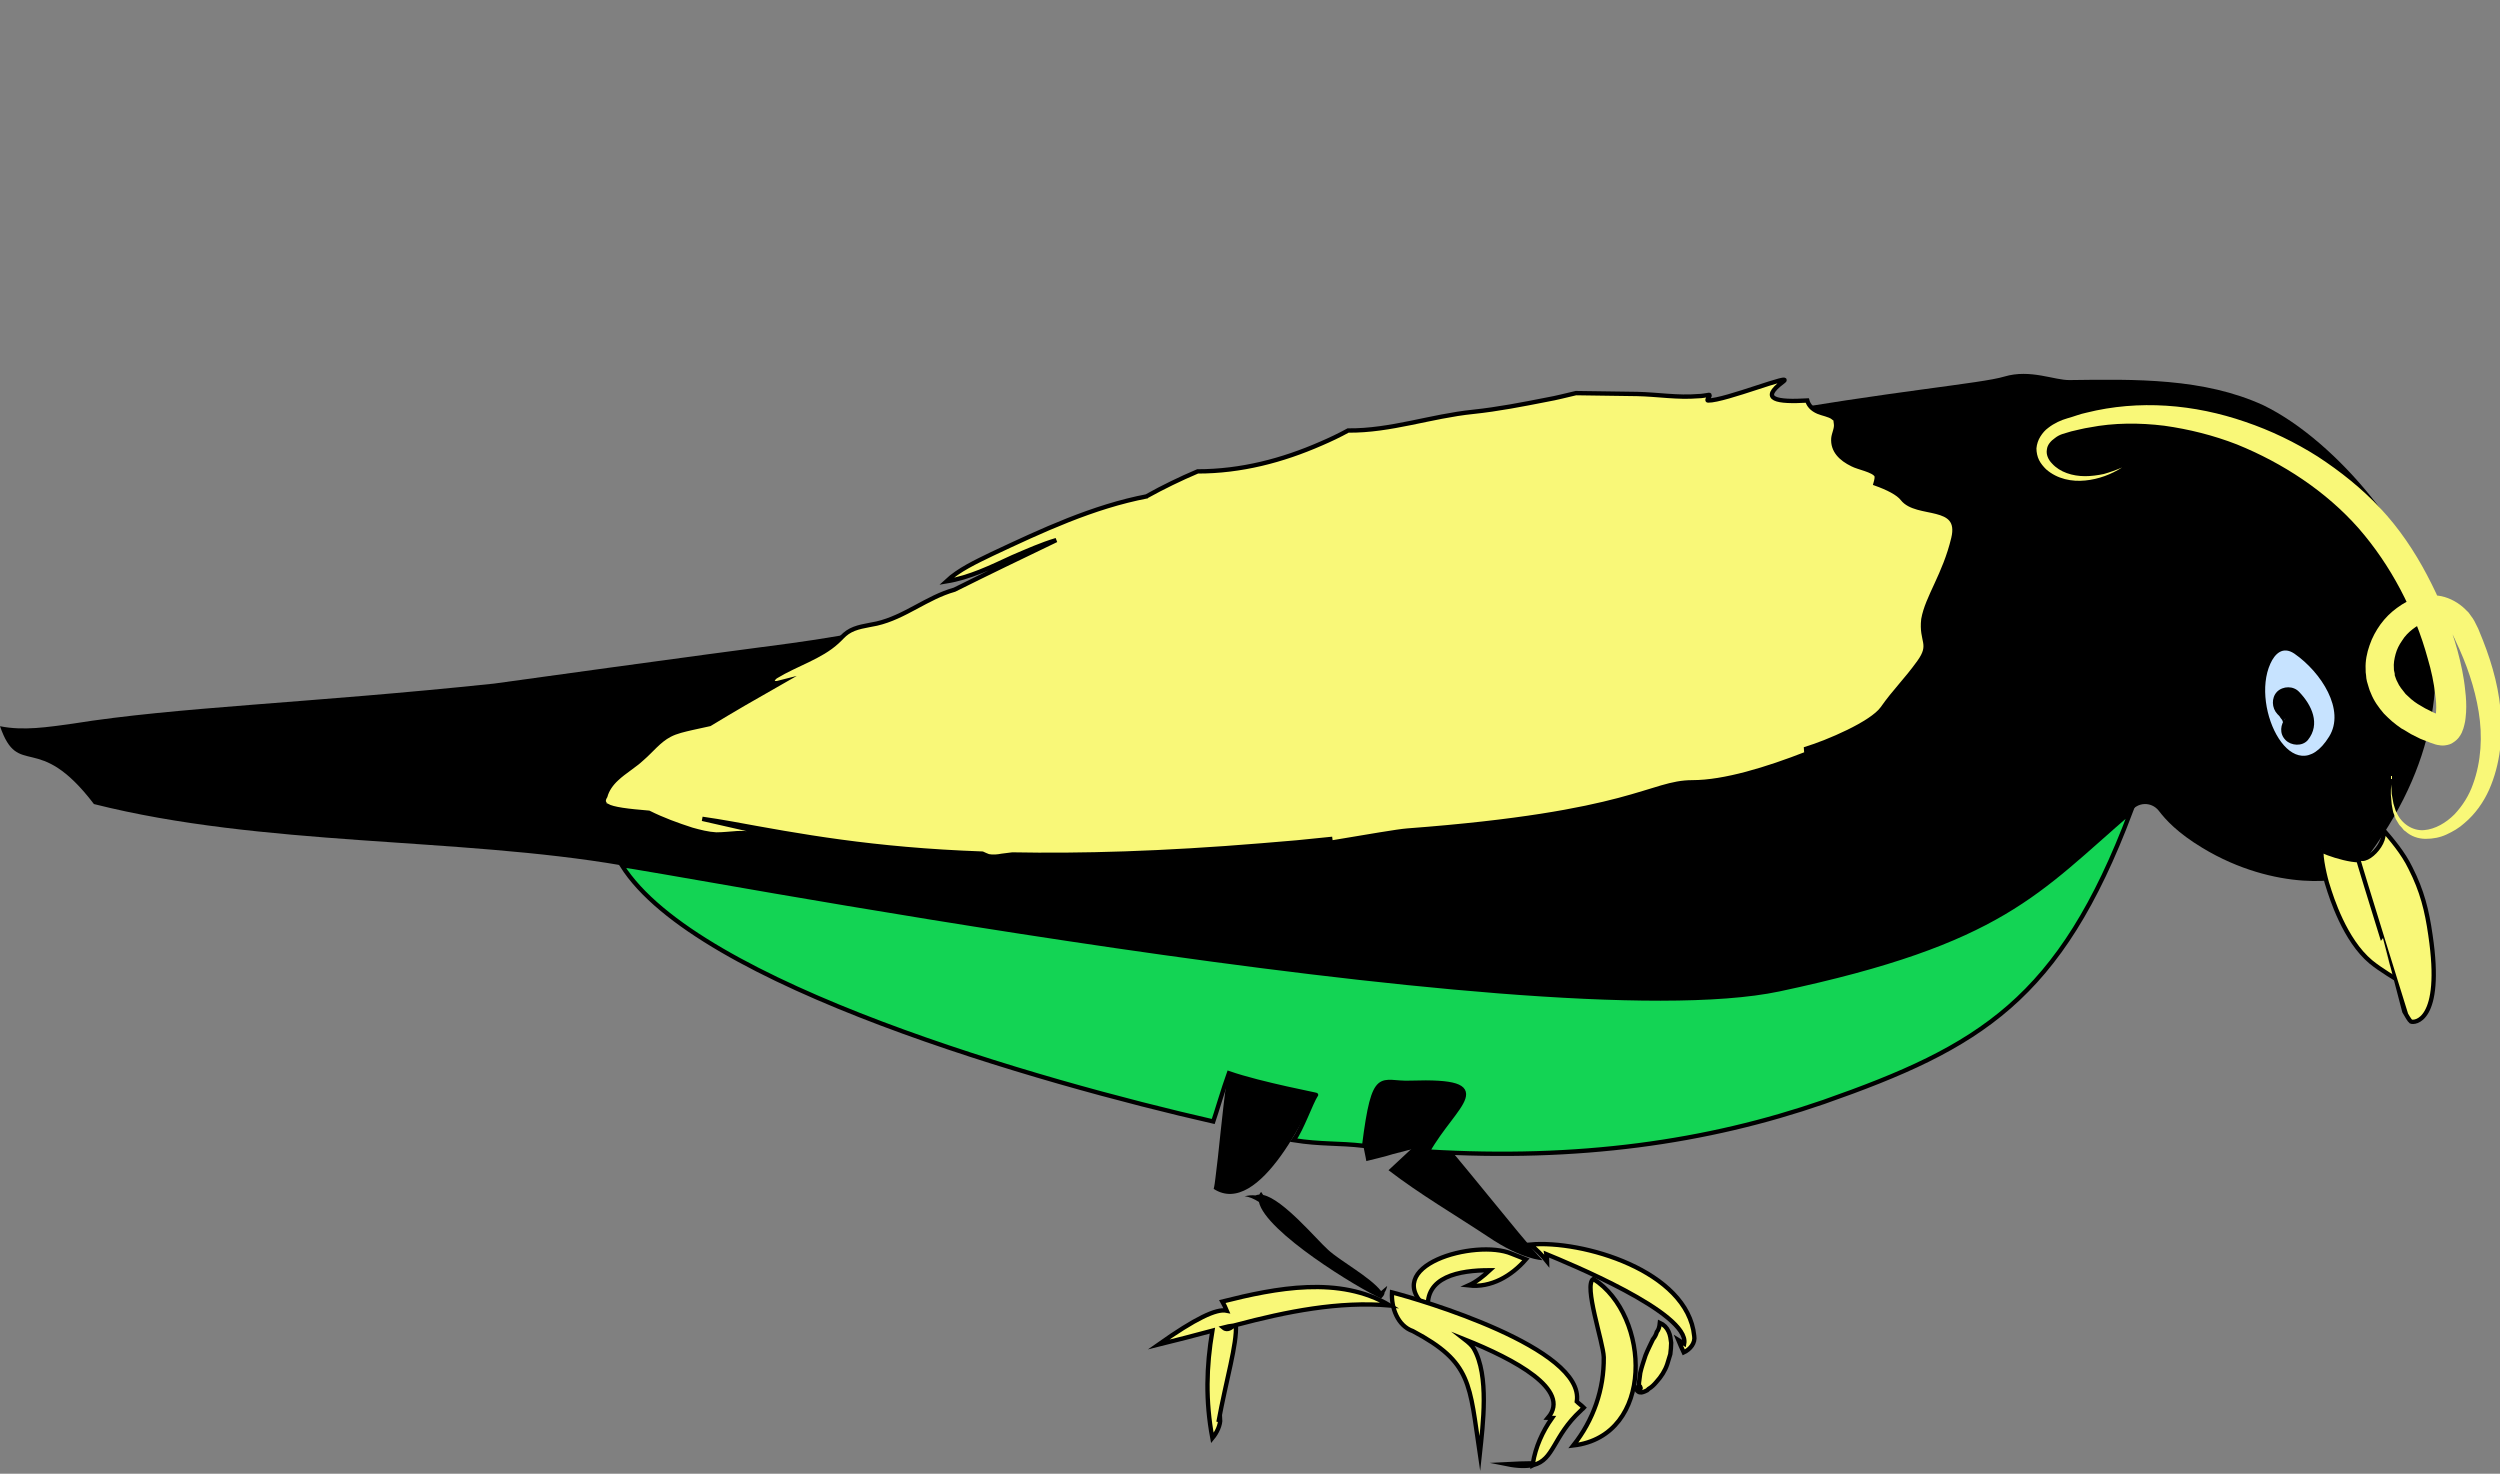 <?xml version="1.0" encoding="utf-8"?>
<!-- Generator: Adobe Illustrator 22.0.1, SVG Export Plug-In . SVG Version: 6.00 Build 0)  -->
<svg version="1.1" id="Warstwa_1" xmlns="http://www.w3.org/2000/svg" xmlns:xlink="http://www.w3.org/1999/xlink" x="0px" y="0px"
	 width="574.9px" height="338.9px" viewBox="0 0 574.9 338.9" style="enable-background:new 0 0 574.9 338.9;" xml:space="preserve"
	>
<rect x="0" y="0" width="574.9" height="338.9" fill="#808080" stroke="none"/>
<style type="text/css">
	.st0{fill:#F9F878;stroke:#000000;stroke-miterlimit:10;}
	.st1{fill: #c7e3ff;}
	.st2{fill:#F9F878;}
	.st3{fill:#13D454;stroke:#000000;stroke-miterlimit:10;}
</style>
<g>
	<path d="M354.7,289.8c-5.5-5.9-19.7-24.2-25.3-30.1l-10.1,9.4c7.3,5.6,15.2,10.2,22.9,15.3C350,289.7,354.7,289.8,354.7,289.8"/>
	<path d="M559.1,141.1c-2.6-16.1-21.5-39.6-38.6-47.9c-13.7-6.3-29.5-6-44.5-5.8c-3.5,0.1-9.1-2.6-15.1-0.8
		c-10.5,3.2-80.7,6.6-198.5,43.9c-8.7,2.8-52.2,13.6-80.4,17.4c-20.1,2.6-68.4,9.3-68.4,9.3c-42.7,4.5-73.2,5.4-96.8,9.2
		C11,167.2,5.4,168.1,0,167c4.3,12.4,8.6,0.8,21.6,17.9c38.8,9.8,83.7,7.6,121.4,14.1c0,0,110.7,49.6,139.1,49.5
		c-1,6.8-1.9,17.3-2.6,22.4c-0.1,0.8-0.2,1.7-0.4,2.5c10.5,6.8,22.2-18.2,25.8-27.2c5.7-0.4,9.3,20.8,9.3,20.8s5-1.2,6.1-1.6
		s133.5-33.7,133.5-33.7s34.5-42.4,36.2-45c1.5-2.3,4.7-2.4,6.4-0.3c1.6,2.1,4.3,5.1,10.1,8.6c16.7,10.1,33.2,8,35.1,5.7
		C560.6,177.2,561.7,157.1,559.1,141.1z"/>
	<path class="st0" d="M389.6,307.2c-1.5-15-25.8-22.1-37.7-21c1.4,1.1,2.8,2.5,3.9,3.9c0-0.6-0.1-1.1-0.2-1.7
		c4.6,1.9,33,13.5,31.7,20.6c-0.5-0.3-0.9-0.6-1.4-0.9c0.4,1,0.9,2,1.3,2.9C388.7,310.3,389.9,308.8,389.6,307.2L389.6,307.2z"/>
	<path class="st0" d="M383.7,306.2c-0.4-0.9-1.1-1.6-2-2c-0.1,1-0.3,1.6-0.7,2.1c-0.2,0.7-0.5,1.2-0.9,1.7c-0.5,1.1-1.2,2.4-1.7,3.7
		c-0.4,1.3-0.9,2.6-1.2,4c-0.1,0.8-0.2,1.5-0.3,2.3v0.3v0.2c0.1,0.2,0.1,0.2,0.2,0.3c0,0.1,0.1,0.1,0.1,0.2c0,0,0.1,0.1,0.1,0.2
		s-0.1,0.1-0.1,0.1s-0.1,0-0.1-0.1v-0.1h0.1c0-0.1,0-0.1-0.1-0.2s-0.2,0-0.3,0c-0.2,0-0.3,0.1-0.4,0.3v0.4c0,0.2,0.2,0.3,0.3,0.4
		c0.2,0.2,0.5,0.2,0.8,0.2c0.5-0.1,0.9-0.3,1.1-0.4c0.1,0,0.2-0.1,0.3-0.2l0.2-0.2c0.7-0.4,1.3-1,1.8-1.6c1.1-1.2,2-2.6,2.5-4.1
		c0.2-0.8,0.5-1.5,0.7-2.3c0.1-0.9,0.2-1.7,0.2-2.6C384.2,308,384.1,307,383.7,306.2L383.7,306.2z"/>
	<path class="st0" d="M347.6,288.3c-8.2-3.5-30.9,2.8-19.2,12.8c-0.8-7.5,7.1-9,14.2-9c-1.4,1.3-3.1,2.7-4.9,3.5
		c5.2,0.6,9.9-2.2,13.2-6L347.6,288.3L347.6,288.3z"/>
	<path class="st0" d="M366.4,294.1c-2.3,1.4,2.3,14.6,2.4,18c0.1,7.4-2.4,14.5-7,20.3C380.6,330.2,379.6,302.5,366.4,294.1z"/>
	<path d="M319,295.7c-0.5,0.4-0.9,0.8-1.4,1.2c-2.6-3.3-9.4-6.9-12.2-9.5c-2.5-2.2-10.3-11.6-14.9-12.6c-0.2-0.2-0.3-0.5-0.5-0.7
		c-0.2,0.2-0.3,0.4-0.4,0.6c-0.3,0-0.6,0.1-0.9,0.2c-0.8-0.1-1.7,0-2.5,0.2c1.1,0.1,2.2,0.6,3.3,1.3c1.5,6.9,22.9,19.9,28.1,22.2
		c0.5-0.5,0.8-0.9,0.8-1.4C318.7,296.8,318.9,296.2,319,295.7L319,295.7z"/>
	<path class="st0" d="M364.2,323.7c-0.5-0.5-1.1-0.9-1.6-1.4c1.9-12.3-36.2-23.5-42.5-25.1c-0.2,3.5,1.3,7.7,4.8,8.9
		c13.6,7.2,13,12.1,15.4,28.2c0.7-6.6,2.2-18-1.4-24.2c-0.4-0.7-1.2-1.4-2.1-2.1c11.5,4.6,24.6,11.6,19.2,18c0.3,0,0.6,0.1,0.9,0.1
		c-2.2,3.1-3.8,6.7-4.4,10.4c-1.9,0-3.9,0.1-5.9,0.2c2.5,0.5,4.4,0.5,5.8,0.2v0.1l0.2-0.1c4.8-1.2,4.5-6.6,10.9-12.5l0.3-0.3
		C364,324,364.1,323.8,364.2,323.7L364.2,323.7z"/>
	<path class="st0" d="M319.6,300.2c-11.6-6.9-26.2-4-38.5-0.9c0.4,0.7,0.7,1.4,1,2.1c-2.4-0.5-7.2,1.8-15.7,7.8
		c4.1-1,8.3-2.1,12.4-3.2c-1.4,8.3-1.6,16.2,0,24.7c1-1.2,1.9-3,1.8-4.5c-0.1,0.3-0.3,0.5-0.4,0.8c1.8-9.8,4.3-18,4-22.3
		C295.9,301.6,307.8,299.2,319.6,300.2L319.6,300.2z M283.7,304.8c-1,1-1.8,1-2.4,0.5C282.1,305.1,282.9,304.9,283.7,304.8
		L283.7,304.8z"/>
	<g>
		<path class="st1" d="M522.1,152.6c-4.7,10.3,5.3,30,13.5,16.8c3.8-6.1-1.8-14.8-8-19.1C524.9,148.5,523.1,150.4,522.1,152.6z"/>
		<g>
			<path class="st0" d="M533.9,195.4c-0.1,0.6,10.2,3.9,9.9,1.6c0.7,2.1,7.5,28.3,7.5,28.3s-3.8-2.2-6.1-4.1c-6-5-9.1-14.9-9.9-17.5
				C534.8,202.3,533.5,196.8,533.9,195.4z"/>
			<path class="st0" d="M547.7,190.4c2.4,2.8,4.9,5.7,6.6,9.2c2.7,5.3,3.8,9.8,4.6,15.4c3,20.1-3.8,20.3-4.5,19.9
				c-0.3-0.2-1.1-1.6-1.1-1.6S542.9,200,542,196.6C543.3,199.9,549.8,193.4,547.7,190.4L547.7,190.4z"/>
		</g>
		<path class="st2" d="M549.9,178.2v2.2c0,0.7,0.1,1.5,0.1,2.2c0.1,0.7,0.3,1.4,0.4,2.2l0.3,1c0.1,0.3,0.2,0.7,0.4,1
			c1.1,2.6,3.7,4.3,6.3,4.1s5.1-1.7,7-3.6c1.9-2,3.4-4.4,4.3-7c1.9-5.2,2.2-11.1,1.3-16.6c-0.9-5.6-2.8-11.1-5.3-16.3l-0.2-0.5
			c-0.1-0.2-0.2-0.3-0.2-0.4l-0.4-0.8c-0.1-0.3-0.3-0.5-0.5-0.7s-0.3-0.5-0.5-0.6c-0.7-0.8-1.6-1.2-2.4-1.4
			c-0.9-0.2-1.8-0.2-2.8,0.1s-2,0.9-2.9,1.6s-1.8,1.6-2.4,2.6c-0.7,1-1.2,2-1.5,3.1s-0.5,2.2-0.4,3.3c0,0.3,0,0.5,0.1,0.8
			s0.1,0.5,0.1,0.8c0.2,0.5,0.3,1,0.6,1.5c0.4,1,1.2,1.9,1.9,2.8c0.4,0.4,0.9,0.8,1.3,1.2c0.5,0.4,1,0.8,1.5,1.1
			c0.6,0.3,1.1,0.7,1.7,1l1.8,0.9c0.6,0.3,1.3,0.5,1.9,0.7l0.5,0.2l0.2,0.1c0.1,0,0,0,0,0H562c-0.1,0-0.4-0.1-0.7,0
			c-0.3,0-0.6,0.2-0.9,0.3c-0.4,0.3-0.5,0.5-0.5,0.5s0.1-0.2,0.1-0.4c0.1-0.4,0.2-1,0.2-1.6c0.1-1.2,0-2.6-0.2-3.9
			c-0.3-2.7-0.9-5.5-1.7-8.2c-3-11-8.5-21.5-15.9-30c-7.5-8.5-17.4-15-28-19.3c-5.4-2.1-11-3.5-16.7-4.3c-5.7-0.7-11.6-0.7-17.2,0.4
			c-1.4,0.2-2.8,0.6-4.2,0.9c-0.3,0.1-0.7,0.2-1,0.3s-0.6,0.2-1,0.3c-0.6,0.2-1.2,0.5-1.7,0.9c-1,0.7-1.8,1.6-1.9,2.7
			c-0.2,1.1,0.3,2.3,1.2,3.2c1.8,2,4.7,2.9,7.6,2.9c1.4,0,2.9-0.2,4.3-0.5c1.4-0.4,2.8-0.9,4.2-1.5c-2.5,1.6-5.4,2.7-8.5,3
			c-3,0.3-6.4-0.3-9-2.6c-0.6-0.6-1.2-1.3-1.6-2.1s-0.6-1.8-0.6-2.7c0.1-1,0.4-1.9,0.9-2.7s1.1-1.5,1.8-2c1.4-1.1,3-1.8,4.4-2.2
			c1.5-0.4,2.9-1,4.4-1.3c6-1.5,12.2-2,18.4-1.6s12.3,1.7,18.1,3.7c5.9,2,11.5,4.7,16.7,8c5.2,3.4,10.1,7.3,14.4,11.9
			s7.8,9.8,10.7,15.3s5.3,11.2,7,17.3c0.8,3,1.5,6.1,1.8,9.3c0.2,1.6,0.3,3.3,0.2,5c-0.1,0.9-0.1,1.8-0.4,2.9
			c-0.1,0.5-0.3,1.1-0.6,1.8c-0.3,0.6-0.8,1.5-1.9,2.2c-0.5,0.4-1.2,0.6-1.9,0.7s-1.3,0-1.8-0.1l-0.4-0.1c-0.1,0-0.3-0.1-0.3-0.1
			l-0.3-0.1l-0.6-0.2c-0.8-0.3-1.5-0.6-2.3-0.9l-2.2-1.1c-0.7-0.4-1.4-0.9-2.2-1.3c-0.7-0.5-1.4-1-2.1-1.6s-1.3-1.2-1.9-1.8
			c-1.2-1.4-2.3-2.9-3-4.7c-0.4-0.8-0.6-1.8-0.9-2.7c-0.1-0.5-0.2-0.9-0.2-1.4c-0.1-0.5-0.1-0.9-0.1-1.4c-0.1-1.9,0.3-3.8,0.9-5.5
			c0.6-1.8,1.5-3.4,2.5-4.8c1.1-1.5,2.3-2.7,3.8-3.8s3.1-2,5-2.5s4-0.6,6,0s3.8,1.8,5.1,3.2c0.4,0.3,0.6,0.7,0.9,1.1
			s0.6,0.8,0.8,1.2l0.6,1.2l0.3,0.6l0.2,0.5c2.4,5.7,4.3,11.7,4.9,17.9s0,12.7-2.6,18.6c-1.3,2.9-3.2,5.6-5.7,7.7
			c-1.2,1.1-2.6,1.9-4.1,2.6s-3.1,1-4.8,1s-3.4-0.6-4.6-1.7c-0.2-0.1-0.3-0.2-0.5-0.4l-0.4-0.5c-0.3-0.3-0.6-0.6-0.8-1l-0.6-1
			l-0.4-1.1c-0.2-0.4-0.2-0.7-0.3-1.1L550,185c-0.1-0.8-0.1-1.5-0.2-2.3c0-0.8,0-1.5,0.1-2.3L549.9,178.2L549.9,178.2z"/>
		<path d="M523.7,164.2l0.4,0.4c0.2,0.2,0.8,0.6,0,0c0.2,0.2,0.3,0.5,0.5,0.7s0.3,0.5,0.4,0.7c0.2,0.4,0.2,0.3-0.1-0.2
			c0,0.1,0.1,0.2,0.1,0.3c0,0.9,0.1-0.7,0.1,0.1v-0.3c0.1-0.3,0.3-0.6,0.5-0.8c-1.2,1.5-1.5,3.6,0,5.1c1.3,1.3,3.8,1.5,5.1,0
			c3-3.7,0.9-8.1-2-11.1c-1.3-1.4-3.7-1.4-5.1,0C522.3,160.5,522.4,162.8,523.7,164.2z"/>
	</g>
	<path class="st3" d="M409.1,227.5C353.7,239.2,146.2,198.7,143,199c17.2,27.4,96.5,49.9,136,58.9c0.7-2,2.3-7.5,3.6-11.1
		c7.5,2.6,21.1,5.1,20,5c-1.2,1.9-3.2,7.7-5.1,10.4c6.3,1,10.2,0.6,16.2,1.3c2.3-18.3,3.8-14.2,10.6-14.5c21-0.7,10.2,4.8,4,15.8
		c34.5,2.1,64.2-2.1,91.1-11.4c35.9-12.6,54.3-23.5,70.6-66.8C468.6,205,460.5,216.6,409.1,227.5L409.1,227.5z"/>
	<path class="st0" d="M449.2,123.8c2-8.3-8.4-4.9-11.7-9.1c-1-1.3-3.4-2.5-6.2-3.5c0.2-0.7,0.4-1.5,0.2-1.9
		c-0.7-1.2-4.2-1.8-5.5-2.5c-2.7-1.3-4.6-3.2-4.4-6c0.1-1.1,0.8-2.3,0.6-3.4c-0.3-1.7,0.5-0.4-0.7-1.4c-0.7-0.6-2.5-0.9-3.4-1.3
		c-1.4-0.6-2.2-1.5-2.5-2.6c-6.9,0.4-11.1-0.2-5.6-4.3c3.1-2.3-13.4,4.4-17.2,4.3c-0.6,0,0.8-1.3,0.2-1.3c-0.8,0.1-1.6,0.3-2.5,0.3
		c-4.7,0.4-9.3-0.4-14-0.5s-9.4-0.1-14.1-0.2c-2.2,0.5-4.4,1.1-6.7,1.5c-5.6,1.1-11.2,2.2-16.9,2.8c-9.8,1-19,4.4-28.8,4.3
		c-2,1.1-4.1,2.1-6.2,3c-8.9,3.9-18.4,6.4-28.4,6.4c-4,1.7-7.9,3.6-11.7,5.7h0.2c-12.6,2.4-24.3,7.9-35.8,13.3
		c-3.7,1.8-7.6,3.6-10.5,6.3c5.5-0.9,10.3-3.3,15.3-5.6c3.3-1.4,6.6-2.9,10-3.9c-7.9,3.8-15.8,7.6-23.4,11.4
		c-6.4,1.8-11.4,6.3-17.9,7.8c-2.3,0.5-4.8,0.7-6.7,2c-0.9,0.6-1.6,1.5-2.4,2.2c-3.8,3.5-9.4,5.1-14,7.9c-0.7,0.4-1.2,1.3-0.5,1.6
		h0.7c0.4-0.1,0.7-0.2,1.1-0.3c-6,3.4-11.5,6.6-16.6,9.7c-1.4,0.3-2.7,0.6-4.1,0.9c-1.7,0.4-3.6,0.8-5.1,1.6
		c-2.5,1.3-4.2,3.6-6.3,5.4c-1.8,1.7-4.1,3-5.9,4.7c-1.2,1.1-2.2,2.5-2.6,4c-0.4,0.6-0.5,1.2-0.2,1.6c0,0.3,0,0.6,0.1,0.9l0.5-0.3
		c1.4,0.8,4.8,1.2,9.6,1.6c3.2,1.6,6.5,2.8,9.9,3.9c1.8,0.5,3.7,1,5.6,1.1c1.6,0,3.2-0.2,4.8-0.3c2.3-0.1,4.4,0.2,6.6,0.7
		c4,0.7,7.9,1.3,11.8,2l-26.4-6c2.2,0.3,4.5,0.7,6.8,1.1c15.3,2.8,32.3,6,57.6,6.9c0.4,0.2,0.9,0.4,1.4,0.6c1,0.2,2.1,0.1,3.1-0.1
		l2.4-0.3c15.7,0.3,34.4-0.2,57.4-2.1c5.3-0.4,10.7-0.9,16.2-1.5c0,0-22.8,3.1-24.7,4l8.1-1h0.1c4.6,0.2,29.5-4.6,33.7-4.9
		c52-3.9,55.8-11.1,65.6-11.1c7.3,0,17.1-3,26.3-6.6c-0.1-0.3-0.2-0.7-0.2-1.1c4.9-1.5,15.1-5.8,17.6-9.3c2.8-4,5.3-6.3,8.4-10.6
		s0.4-4.7,1-9.9C443.2,137.3,447.2,132.2,449.2,123.8L449.2,123.8z"/>
</g>
</svg>
